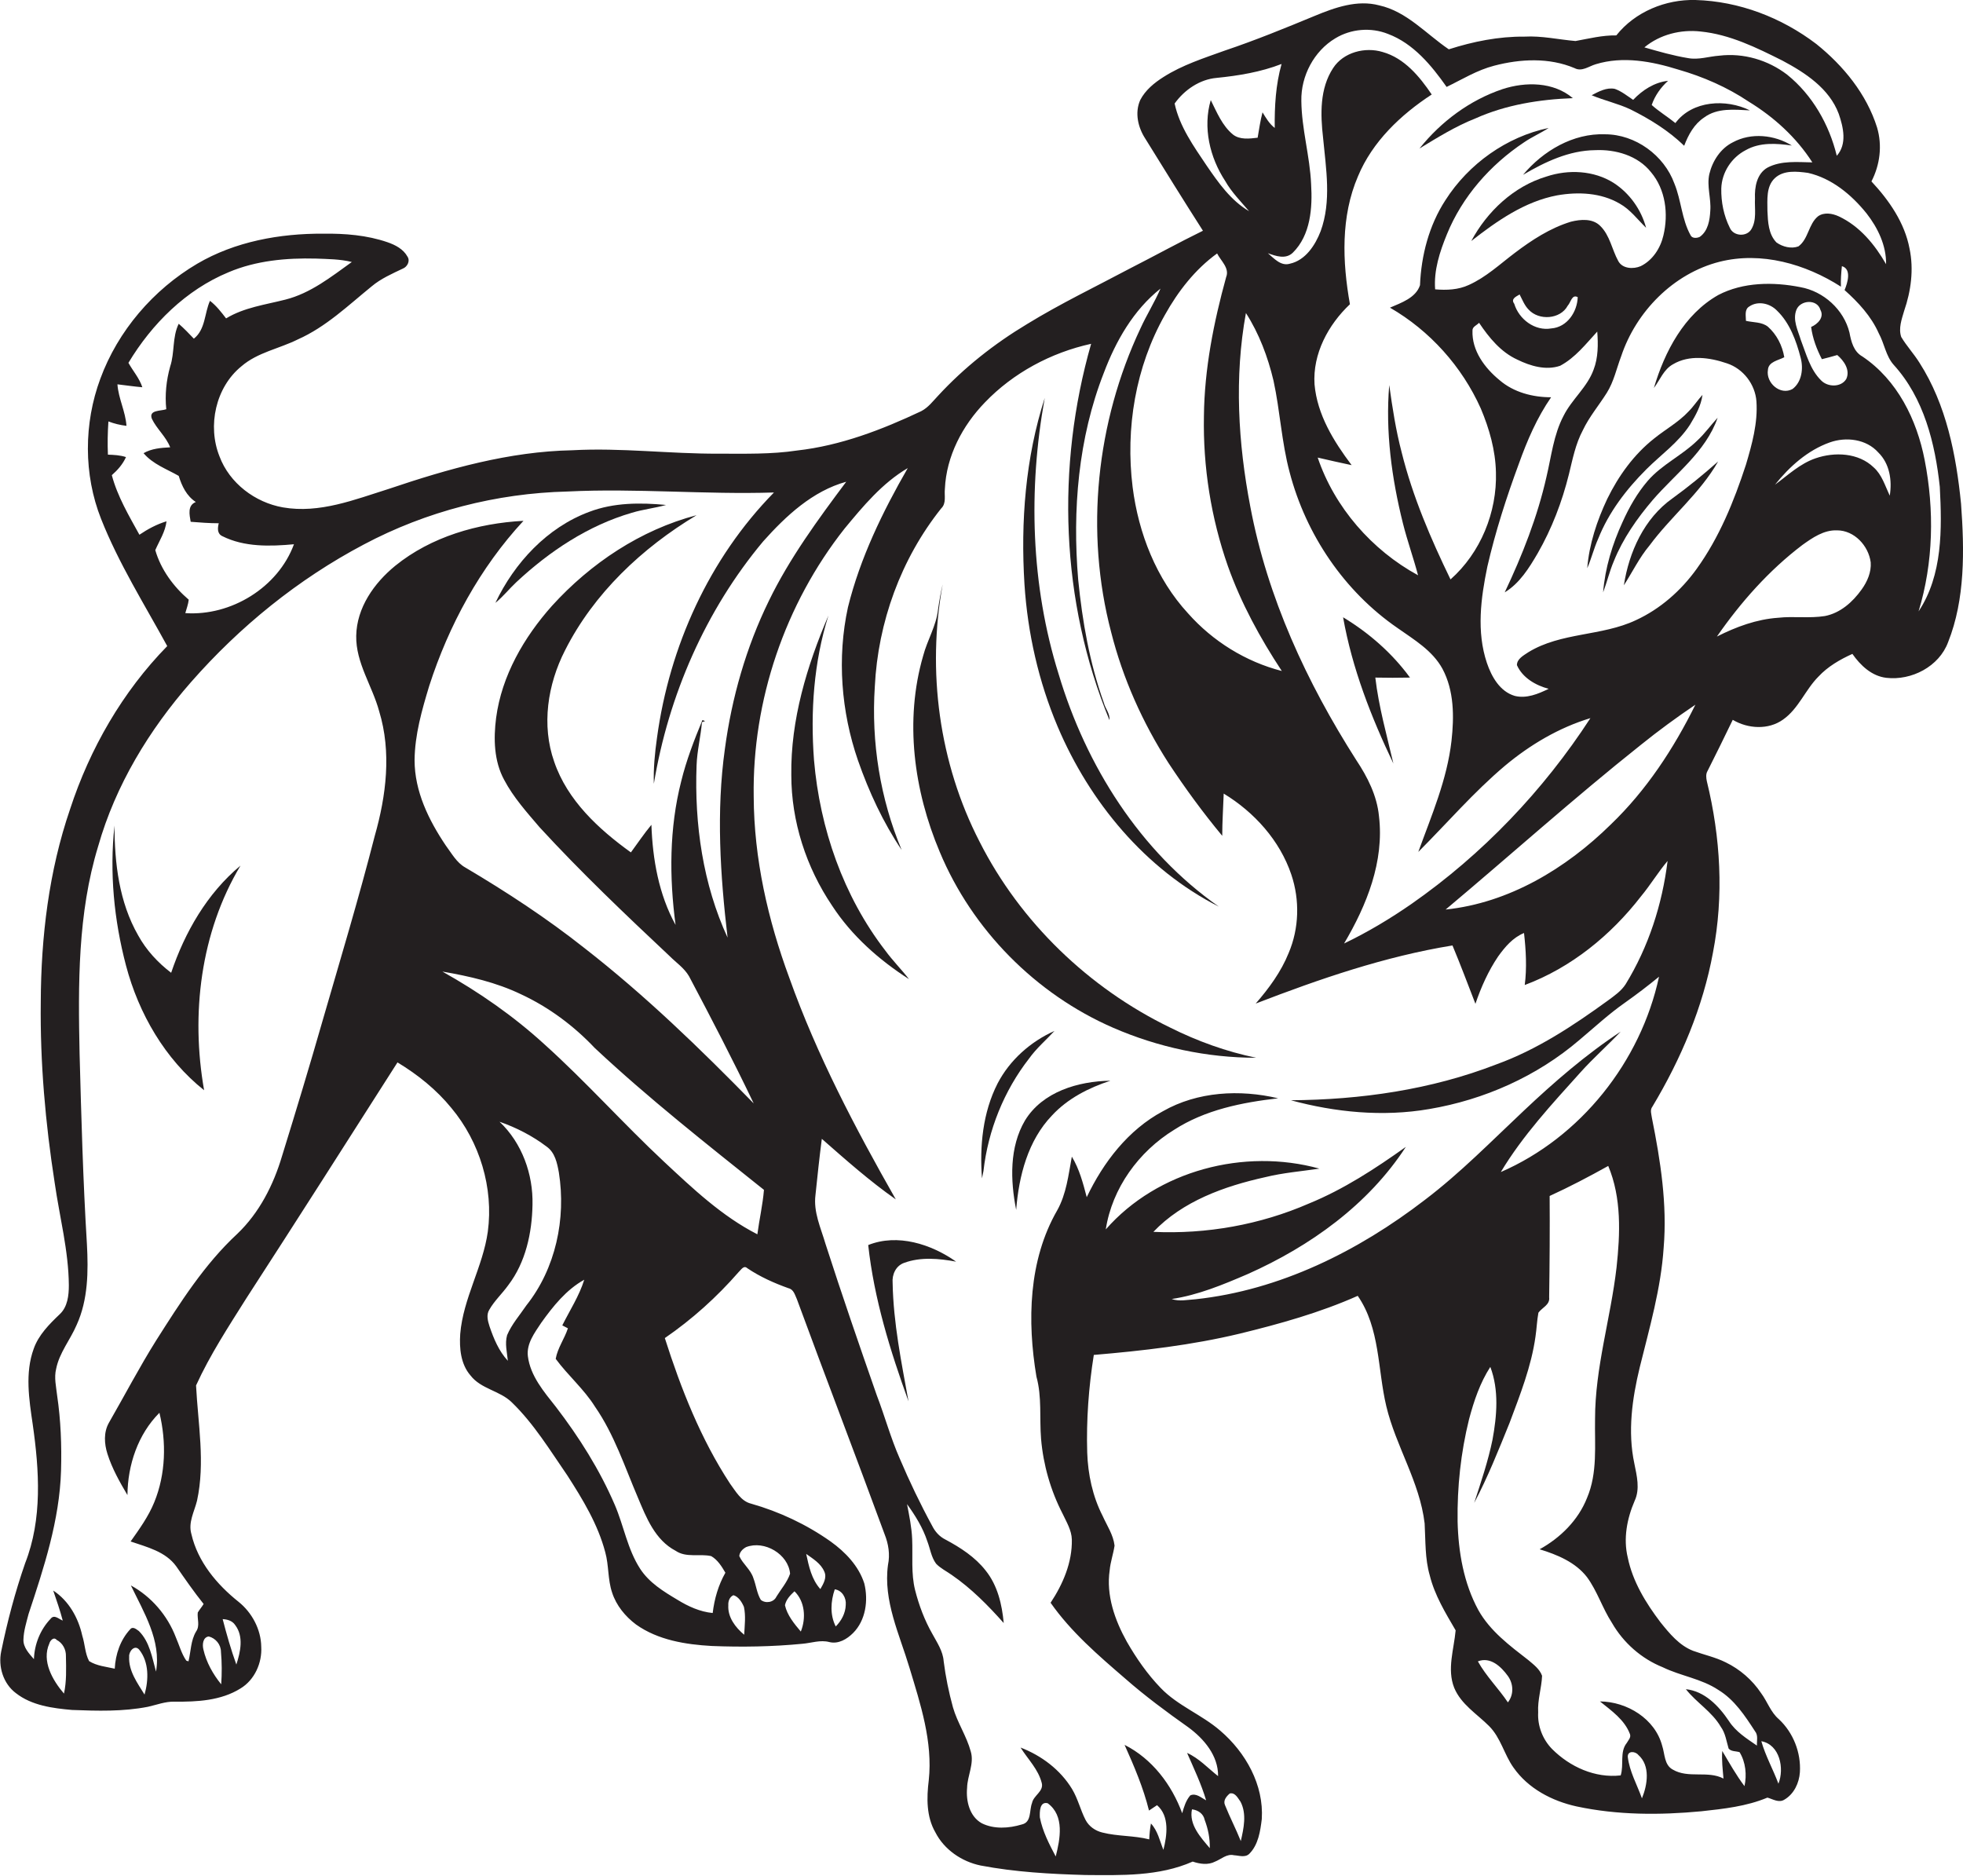<?xml version="1.0" encoding="utf-8"?>
<!-- Generator: Adobe Illustrator 19.2.0, SVG Export Plug-In . SVG Version: 6.00 Build 0)  -->
<svg version="1.1" id="Layer_1" xmlns="http://www.w3.org/2000/svg" xmlns:xlink="http://www.w3.org/1999/xlink" x="0px" y="0px"
	 viewBox="0 0 804 768.3" enable-background="new 0 0 804 768.3" xml:space="preserve">
<g>
	<path fill="#231F20" d="M803.2,206.3c-2-20-6-40.5-17-57.7c-2.3-3.7-5.3-6.9-7.5-10.6c-1.2-3.5,0.2-7.3,1.2-10.7
		c2.8-8.1,4-17,2.2-25.5c-2-10.6-8.4-19.8-15.6-27.5c3.5-6.8,4.5-14.7,2.3-22.1C764.5,38.5,755,26.9,743.9,18
		C729.7,7.2,712.3,0.5,694.4,0c-12.2-0.3-24.7,4.8-32.4,14.5c-5.7-0.1-11.2,1.3-16.7,2.3c-7-0.6-13.9-2.2-20.9-1.8
		c-10.6-0.1-21,2-31,5.2c-9.3-6.3-17.2-15.5-28.5-18c-9-2.4-18.2,0.9-26.4,4.3c-12.1,5-24.3,10-36.8,14.2
		c-8.6,3.1-17.4,5.9-25.1,10.8c-3.8,2.4-7.5,5.4-9.6,9.5c-2.3,5.2-0.9,11.2,2.1,15.8c7.8,12.6,15.6,25.2,23.6,37.7
		c-10,4.9-19.8,10.3-29.8,15.4c-14.1,7.5-28.5,14.4-42.2,22.8c-13.5,8.1-25.9,17.9-36.5,29.4c-2.1,2.2-4,4.8-6.9,6.3
		c-16.1,7.6-33,14.1-50.8,16.1c-10.6,1.6-21.4,1.3-32.1,1.3c-20,0.1-40-2.5-60-1.4c-25.8,0.5-50.8,7.6-75.1,15.8
		c-14,4.4-28.4,10.2-43.4,7.6c-11.4-2-21.9-9.9-26-20.9c-5-12.5-1.6-28.3,9-36.9c6.6-5.7,15.5-7.2,23.1-11
		c11.5-5.1,20.6-13.9,30.2-21.7c3.8-3.2,8.4-5.2,12.8-7.3c1.8-0.7,3.1-3.1,1.9-4.9c-1.7-3.1-5-4.8-8.2-5.9
		c-8.4-2.9-17.4-3.6-26.3-3.5c-17.8-0.1-36.1,3.2-51.6,12.3c-18,10.6-32.5,27.5-39.7,47.1c-6.8,18.3-6.9,39.2,0.3,57.4
		c7.2,18.2,17.7,34.9,27.1,52.1c-18.3,18.7-31.7,42-39.8,66.8c-8.7,25.4-11.9,52.3-12,79c-0.3,24.8,1.9,49.6,5.7,74
		c2,14,5.7,27.8,5.8,42c0,4.1-0.5,8.8-3.7,11.8c-4.3,4.1-8.7,8.5-10.7,14.2c-3.6,9.9-1.9,20.7-0.4,30.9c2.7,18.9,4,38.8-3.1,56.9
		c-4.1,11.8-7.3,23.9-9.8,36.1c-1.3,6.2,0.8,13.2,6,17.1c6.5,5.1,15.1,6.2,23,6.9c10.4,0.4,20.9,0.7,31.1-1.3
		c3.6-0.8,7.1-2.2,10.9-2.1c9.2,0.1,19-0.4,27-5.4c5.8-3.5,8.9-10.5,8.5-17.1c-0.1-7.1-3.8-14-9.3-18.4
		c-8.9-7.1-16.7-16.4-19.3-27.7c-1.4-4.8,1.2-9.2,2.3-13.7c3.4-15.6,0.4-31.5-0.4-47.2c5.7-12.5,13.3-24.1,20.6-35.7
		c20.8-32.1,41.3-64.3,61.9-96.6c8.3,5,16,11.2,22.1,18.7c11.6,13.9,17.3,32.7,14.9,50.6c-2,14.4-10.1,27.3-11.3,41.9
		c-0.4,5.9,0.2,12.4,4.2,17c4.3,5.6,12,6.2,16.9,11c9.1,8.8,15.7,19.7,22.8,30c6.3,9.8,12.5,20,15.5,31.4c1.5,5.4,1,11.2,2.8,16.5
		c1.7,5.3,5.4,9.8,9.8,13.1c9,6.4,20.3,8.2,31,8.8c12.4,0.5,24.8,0.3,37.1-0.9c3.7-0.3,7.4-1.7,11.1-0.7c3.7,0.9,7.2-1.2,9.7-3.7
		c5.2-5.2,6.3-13.4,4.6-20.3c-2.3-7.2-7.8-12.9-13.8-17.2c-9.9-7-21-12.2-32.6-15.5c-4.1-1-6.3-5.1-8.6-8.2
		c-12-18.3-20.1-38.9-26.7-59.6c11.2-7.7,21.3-16.8,30.2-27c1-0.9,2.1-3,3.6-1.6c5.2,3.5,11,6.1,16.9,8.2c2.1,0.5,2.6,2.8,3.4,4.5
		c11.8,32.1,24.1,64.1,35.9,96.2c1.6,4,2.3,8.3,1.4,12.6c-2,14.7,4.7,28.4,8.8,42.1c4.5,14.9,9.6,30.3,7.9,46.1
		c-0.9,7.2-1,14.9,2.7,21.3c3.6,7.1,10.8,12,18.5,13.6c14.2,2.7,28.6,3.5,43,3.9c14.7,0.1,30.1,0.6,43.9-5.5c3,1,6.3,1.5,9.2,0
		c2.5-1,4.8-3.3,7.7-2.6c2,0.1,4.6,1.1,6.3-0.6c3.7-3.7,4.5-9.3,5.1-14.2c0.9-14-6.6-27.3-17-36.2c-7.6-6.6-17.4-10.2-24.4-17.5
		c-5.5-5.7-10-12.2-13.9-19c-4.9-8.8-8.5-19-7-29.2c0.3-3.4,1.5-6.7,2-10.1c-0.5-4.4-3.1-8.2-4.9-12.2c-4.1-8-6-17-6.3-25.9
		c-0.4-13.4,0.6-26.8,2.7-40c20.1-1.7,40.1-4,59.7-8.7c16.4-4,32.9-8.6,48.4-15.5c9.2,13.3,8.1,30.1,11.7,45.2
		c3.9,16.4,13.7,31,15.7,48c0.4,7.1,0.1,14.4,2.1,21.3c2,8.1,6.4,15.3,10.6,22.5c-0.7,7.8-3.6,15.9-0.6,23.5
		c2.8,6.8,9.3,10.7,14.3,15.7c4.8,4.8,6.2,11.7,10,17c6,8.6,15.8,13.7,25.8,15.9c16.8,3.6,34.1,3.6,51.1,2c9.2-1,18.5-2,27.1-5.6
		c2.2,0.6,4.7,2.3,7,0.8c3.9-2.3,6-6.8,6.3-11.2c0.5-8-2.7-16.2-8.6-21.7c-3.4-2.9-4.7-7.2-7.3-10.7c-3.6-5.4-8.7-9.8-14.5-12.6
		c-4.2-2.1-8.9-3.1-13.3-4.7c-5.7-2.2-9.7-7.1-13.4-11.7c-6-7.9-11.4-16.7-13.4-26.5c-1.9-7.8-0.3-16,2.8-23.2
		c2.3-4.9,0.9-10.3-0.1-15.3c-2.8-13.1-0.9-26.6,2.2-39.4c4-16.2,8.7-32.3,9.8-49c1.5-17.8-1.3-35.7-4.8-53.1
		c-0.2-1.6-0.9-3.3,0.2-4.7c11.7-19.5,20.7-40.7,24.8-63.1c4.5-23.2,3.1-47.2-2.5-70.1c-0.3-1.4-0.5-3,0.3-4.3
		c3.5-6.9,6.9-13.9,10.3-20.9c6.2,3.7,14.6,4.2,20.6-0.1c6.4-4.5,9.1-12.2,14.5-17.6c3.8-4.1,8.8-7,13.9-9.3
		c3.3,4.7,7.9,9.1,13.9,9.8c10.3,1.2,21.6-4.6,25.3-14.6C804.9,245.4,804.6,225.4,803.2,206.3z M341.9,650.9c3,0.4,4.8,3.5,4.5,6.4
		c-0.1,3.4-1.8,6.5-4.1,8.8C339.9,661.4,340.2,655.9,341.9,650.9z M503.7,734.5c2.2-0.5,3.3,1.9,4.4,3.4c2.6,5,1.3,10.9,0.1,16.1
		c-2-5-4.5-9.8-6.5-14.8C500.9,737.3,502.4,735.6,503.7,734.5z M728.4,730.5c-2.2-5.9-5.3-11.4-7-17.4
		C729,714.5,730.9,724.3,728.4,730.5z M764.5,87.4c4.6,5.9,8.1,13.1,8,20.8c-4.6-8-10.8-15.6-19.4-19.6c-2.6-1.2-6-1.8-8.5,0
		c-3.9,3.2-3.9,9.3-8,12.3c-2.9,1.1-6.5,0.2-9-1.6c-3.3-3.4-3.5-8.4-3.7-12.9c0-4.6-0.6-10.1,3.1-13.5c3.6-3.3,9-2.7,13.5-2.1
		C750.2,73,758.3,79.7,764.5,87.4z M696.5,12.9c12,1.2,22.9,6.6,33.5,11.9c9.4,5,19.2,11.4,23.1,21.8c1.9,5.5,3.5,12.4-0.8,17.2
		c-3.1-12.8-10-24.9-20.3-33.2c-7.8-6-17.9-9-27.8-7.8c-4.3,0.3-8.5,1.8-12.8,1c-6.1-1-12-2.7-17.9-4.4
		C679.9,14.1,688.4,12,696.5,12.9z M529.5,103.5c7.3-7.2,8.1-18.4,7.5-28.1c-0.5-11.5-3.9-22.6-4-34.1c-0.2-10.2,5.2-20.4,13.9-25.6
		c6.4-3.9,14.6-4.6,21.6-1.8c10.4,3.9,17.8,12.9,24,21.7c6.4-3.1,12.5-6.9,19.5-8.7c10.7-2.8,22.5-3.4,32.9,1c3,1.6,5.9-0.8,8.7-1.6
		c11.1-3.4,22.9-1.2,33.8,2.2c10.1,2.9,20,7.2,28.8,13.1c10.3,6.3,19.5,14.6,26.1,24.9c-6.1-0.1-12.7-0.8-18.3,2.1
		c-4.5,2.5-5.4,8.1-5.2,12.7c-0.2,4.2,0.8,8.8-1.5,12.6c-1.9,3.2-7.3,2.9-8.8-0.6c-2.5-5-3.6-10.6-3.5-16.1
		c0.2-6.6,4.2-12.7,10-15.7c5.8-3.3,12.6-2.8,18.9-1.9c-7.1-4.4-16.7-5.4-24.2-1.3c-5,2.5-8.3,7.6-9.6,13c-1.1,5,0.8,10,0.4,15
		c-0.2,3.8-0.9,8.3-4.3,10.7c-1.2,0.6-3.2,0.7-3.8-0.7c-3.6-6.5-3.8-14.3-6.6-21.1C681.6,63.6,669.8,55,657.4,55
		c-13.1-0.5-25.4,6.8-33.6,16.6c9-5.3,18.9-10,29.5-10.1c8.4-0.4,17.5,2.2,22.9,9c6,7.1,7.2,17.1,5.1,25.9
		c-1.2,5.2-4.4,10.2-9.3,12.6c-3,1.3-7.5,1.1-9.2-2.1c-2.6-4.7-3.4-10.5-7.4-14.4c-3.1-3.1-8-2.7-12-1.7c-8.5,2.6-16,7.5-23,12.8
		c-6.1,4.6-11.7,9.9-18.8,13.1c-4.3,2-9.1,2.2-13.8,1.8c-0.6-7.8,1.9-15.4,4.8-22.5c6.3-15.5,17.8-28.5,31.6-37.7
		c3.2-2.2,6.9-3.8,10.1-5.9C617.1,56,601.5,67.1,592,82c-6.7,10.3-9.9,22.6-10.4,34.8c-1.7,5.2-7.7,7.2-12.3,9.2
		c16.3,9.4,29.5,24.1,37.2,41.3c3.5,8.3,6,17.1,6.2,26.1c0.5,16.4-6.3,33-18.6,43.9c-8.1-16.7-15.5-33.9-20-52
		c-2.4-9.1-3.8-18.3-5.1-27.6c-1.6,19,1,38.2,5.6,56.6c1.8,7.2,4.3,14.1,6.2,21.3c-18.9-10.3-34.2-27.8-41.1-48.2
		c4.6,1.1,9.3,2.1,13.9,3.1c-7.3-9.7-14.1-20.6-15.2-33.1c-0.8-12.5,5.6-24.4,14.5-32.8c-3.1-17.4-3.8-35.9,3.3-52.4
		c5.9-14.2,17.5-25.2,30.2-33.5c-5-7.4-11.2-14.9-20.1-17.4c-7.2-2.2-16.1,0.1-20.3,6.6c-5.5,8.4-5.2,18.9-4.1,28.5
		c1.2,12.7,3.5,26-1,38.3c-2.2,5.7-6.2,11.9-12.6,13.3c-3.7,1.1-6.5-2.2-9-4.3C522.6,104.9,526.6,106.3,529.5,103.5z M646.2,121.7
		c-0.2,6-4.3,12.3-10.8,12.8c-6.8,1.2-13.3-3.8-15.2-10.1c-1.5-2,0.7-2.9,2.2-3.8c1.1,2.1,2,4.5,3.7,6.2c4.2,4.6,13,4,16-1.6
		C643.4,123.8,643.8,120.4,646.2,121.7z M564.8,334.3c-0.8-8.4-4.7-16.1-9.3-23c-20.3-31.8-36.4-66.6-43.4-103.8
		c-5-26-6.6-53.1-1.8-79.3c5.4,8.4,9,18,11.3,27.7c2.7,12.4,3.3,25.2,6.6,37.5c6.7,25.6,22.4,48.8,44.2,63.8
		c6.8,4.8,14.3,9.2,18.4,16.7c4.8,9,4.8,19.6,3.7,29.5c-1.8,15.9-8.2,30.6-13.6,45.5c11.8-11.8,22.7-24.5,35.5-35.3
		c10.3-8.6,22.1-15.6,35-19.5c-19.3,29.7-44.2,55.8-73.3,76.1c-8.8,6.1-18,11.6-27.6,16.2C559.8,370.7,567,352.8,564.8,334.3z
		 M481.1,42.4c4-5.6,10.3-9.9,17.2-10.5c9-0.9,18.1-2.4,26.6-5.7c-2.4,8.5-2.9,17.4-2.8,26.2c-2.2-1.7-3.6-4.1-5-6.4
		c-0.9,3.4-1.4,6.9-2,10.4c-3.4,0.4-7.3,0.9-10.1-1.3c-4.4-3.6-6.6-9.1-9.1-14.1c-3.3,11.2-0.4,23.5,5.9,33.1
		c2.6,4.6,6.4,8.4,9.8,12.4c-7.5-4.4-12.6-11.7-17.4-18.7C488.9,59.9,483.1,51.8,481.1,42.4z M498.5,103.8c1.5,3,5.2,6,3.7,9.7
		c-5.1,18.5-8.9,37.6-9.1,56.9c-0.4,20.8,2.9,41.7,9.8,61.4c5.4,15.2,13.2,29.5,22.1,43c-14.8-3.8-28.3-12.2-38.4-23.6
		c-13-14.1-20.3-32.8-22.7-51.7c-3-24.1,1.2-49.3,13.2-70.5C482.5,119.3,489.5,110.3,498.5,103.8z M63.6,225.3
		c1.7-3.9,4.1-7.5,4.6-11.8c-4,1.2-7.7,3.2-11.1,5.5c-4.3-7.8-9-15.7-11.3-24.4c2.4-2.1,4.5-4.5,5.8-7.4c-2.4-0.8-4.9-0.9-7.4-1
		c-0.2-4.5-0.1-9.1,0.2-13.6c2.4,0.9,4.8,1.5,7.4,1.8c-0.4-5.9-3.3-11.2-3.7-17c3.4,0.4,6.8,0.9,10.2,1.2c-1.2-3.7-3.8-6.6-5.7-10
		c9.6-16,23.6-29.9,41-37.1c11.3-4.8,23.7-5.9,35.8-5.6c4.9,0.2,9.9,0.2,14.7,1.4c-8.5,6.1-16.9,12.8-27.2,15.4
		c-8.2,2.1-16.9,3.2-24.3,7.7c-2-2.6-4-5.2-6.6-7.2c-2.3,5.1-1.8,11.7-6.6,15.5c-2-2.1-4-4.2-6.2-6.1c-2.7,5.5-1.6,11.8-3.5,17.5
		c-1.6,5.7-2.2,11.6-1.6,17.5c-2.2,0.8-7.3,0.2-5.9,3.9c2,4.2,5.8,7.3,7.5,11.7c-3.8,0.2-7.6,0.5-10.9,2.4c3.8,4.5,9.5,6.5,14.4,9.3
		c1.3,4.2,3.2,8.2,7,10.7c-3.5,1.4-2.6,5.2-2.1,8.1c3.8,0.3,7.7,0.6,11.5,0.6c-0.5,2-0.7,4.3,1.5,5.3c9,4.5,19.5,4.2,29.3,3.3
		c-6.5,17.7-25.8,29.5-44.5,28.2c0.5-1.8,1.2-3.6,1.4-5.5C71.1,240.3,65.9,233.3,63.6,225.3z M26.2,693.6c-4.7-5.5-9.2-13.3-6-20.5
		c0.3-1.2,1.8-2.9,3-1.5c2.5,1.3,3.9,4,3.8,6.7C27.1,683.4,27.3,688.6,26.2,693.6z M59.2,694c-2.9-4.7-6.6-9.7-6.3-15.5
		c-0.2-2.1,2.2-5.1,4.1-2.9C61.1,680.7,60.9,688,59.2,694z M96.3,665.5c3.6,4.7,2.2,11,0.5,16.2c-2.2-6.1-4-12.4-5.6-18.6
		C93,663.2,95.1,663.7,96.3,665.5z M85.5,670.2c2.8,0.7,5,3.3,5,6.3c0.4,4.4,0.4,8.9,0.1,13.3c-3.4-4.2-6.1-9-7.3-14.3
		C82.8,673.5,83.1,670.5,85.5,670.2z M169.8,311.3c0.1-10.4,3-20.5,6-30.4c8-24.8,20.8-48.4,38.6-67.6c-18.7,1-37.8,6.5-52.5,18.4
		c-8.7,7.1-15.8,17.2-16,28.7c-0.2,11.1,6.6,20.5,9.4,30.9c5.1,16.7,2.9,34.5-1.8,51c-6.5,25.4-14.1,50.6-21.4,75.8
		c-5.3,18.5-10.9,37-16.6,55.4c-3.5,11.8-9.3,23.2-18.3,31.8c-13.5,12.5-23.4,28.2-33.2,43.6c-6.9,11-12.9,22.5-19.4,33.8
		c-2.2,3.9-1.9,8.6-0.6,12.7c1.9,6,5,11.5,8.2,16.9c0.1-12.3,4.3-24.9,13.1-33.7c2.9,12,2.6,25.1-2.1,36.6c-2.4,5.9-6.1,11-9.7,16.1
		c6.7,2.3,14.3,4.1,18.7,10.2c3.6,5.2,7.2,10.4,11.2,15.4c-0.7,1.2-1.7,2.3-2.4,3.5c-0.3,2.6,1,5.4-0.7,7.8
		c-2.2,3.7-2.1,8.1-3.1,12.2l-0.9-0.3c-2-2.9-2.9-6.4-4.3-9.6c-3.4-8.9-10-16.6-18.4-21.2c5.3,11,12.5,22.6,10.3,35.3
		c-1.6-5.8-2.6-12.2-7-16.6c-1-0.7-2.5-2.1-3.6-0.7c-4,4.3-6,10.2-6.3,16.1c-3.5-0.8-7.3-1.1-10.5-3.1c-1.7-3.2-1.7-7-2.8-10.4
		c-1.6-7.3-5.5-14.3-11.9-18.5c1.4,4.1,2.8,8.1,3.9,12.3c-1.6-0.6-3.5-2.7-5-0.7c-4.2,4.4-6.6,10.4-6.8,16.5c-2-2.3-4.4-4.8-4.3-8
		c0.1-3.6,1.2-7,2.1-10.5c6.3-19,12.7-38.4,13.3-58.7c0.3-10.3-0.1-20.7-1.6-30.8c-0.4-3.6-1.3-7.3-0.4-10.9
		c1.3-6.6,5.8-11.9,8.4-18c4.7-10.3,4.8-22,4.2-33.1c-1.6-26-2.3-52-3-77.9c-0.6-28.5-0.8-57.5,7.6-85c7.1-25,20.9-47.7,38-67.2
		c20-22.8,43.9-42.2,70.8-56.4c25.6-13.6,54.4-21,83.4-21.7c28.2-1.4,56.4,1.3,84.6,0.4c-26.5,27-42.8,63-47.9,100.4
		c-0.9,6.3-1.5,12.6-1.3,18.9c6-36.2,21.2-71.1,44.8-99.3c9.3-10.4,20.2-20.6,34-24.4c-11.6,15.5-23.2,31.3-31.7,48.8
		c-9.3,19-15.2,39.7-18,60.6c-3.6,25.7-1.9,51.7,1.1,77.3c-10.1-21.9-13.6-46.4-12.7-70.5c0.2-6,1.7-11.8,2.2-17.7l1.3-0.5
		c-0.3-0.1-0.8-0.3-1.1-0.4c-3.4,8.2-6.6,16.5-8.7,25.1c-4.9,19.2-4.9,39.3-2.3,58.8c-6.9-12.5-9.4-26.9-9.9-41
		c-3,3.6-5.6,7.5-8.4,11.3c-13.2-9.5-26-21.3-31.4-37.1c-5.3-15-2.7-31.7,4.4-45.6c11.8-23.4,31.6-42,53.9-55.4
		c-22.9,6-43.4,19.7-59.2,37.1c-11.5,12.9-20.6,28.6-22.9,45.9c-1.1,8.5-0.9,17.7,3.3,25.4c3.8,7.2,9.3,13.3,14.5,19.4
		c16.9,18.4,35.1,35.7,53.3,52.8c2.7,2.7,5.9,4.8,7.9,8.2c9.1,17.2,18.1,34.5,26.5,52.1c-21.9-22.4-44.5-44.3-69.3-63.6
		c-15.4-12.2-31.9-23-48.8-33c-3.6-2-5.6-5.8-8-9C175.6,335.9,169.8,324.1,169.8,311.3z M207.7,546.8c-1,3.5,0,7.1,0.3,10.5
		c-3.7-4-5.8-9.1-7.5-14.1c-0.7-2.2-1.4-4.7-0.1-6.8c2.1-3.7,5.3-6.6,7.8-10.1c7.1-9.3,9.7-21.4,9.9-32.9c0.3-12.5-4.3-25.3-13.5-34
		c6.9,2.4,13.5,5.8,19.3,10.2c3.4,2.4,4.3,6.7,5,10.6c3,18.9-1.3,39.3-13.3,54.4C212.9,538.6,209.6,542.3,207.7,546.8z M337.6,643.6
		c1.2,2.5-0.4,5.1-1.6,7.2c-3.6-4-4.7-9.3-5.8-14.4C333,638.4,336.2,640.3,337.6,643.6z M325.4,651.7c4.3,4.2,4.8,11,2.6,16.5
		c-2.7-3.2-5.6-6.7-6.5-10.8C322,655,323.7,653.3,325.4,651.7z M305.6,633.6c7.5-2.9,17.3,2.9,18,10.9c-1.2,3.5-3.7,6.3-5.6,9.4
		c-1.1,2.4-4.5,2.9-6.4,1.3c-1.6-2.7-1.9-5.9-3-8.8c-1.1-3.6-4.3-5.8-5.8-9.1C302.9,635.7,304.1,634.4,305.6,633.6z M300.4,653.3
		c2.1,0.6,3.5,2.9,4.3,4.8c0.8,3.7,0.3,7.6,0.1,11.4c-3.6-3-6.8-7.2-6.5-12.1C298.2,655.8,298.8,654,300.4,653.3z M276.7,635.1
		c4.4,3,9.8,1.1,14.6,2.2c2.6,1.5,4.3,4.2,5.8,6.8c-2.9,5.1-4.5,10.7-5.2,16.5c-5.2-0.5-10-2.7-14.4-5.4c-5.7-3.4-11.6-7-15.3-12.7
		c-5.2-8-6.7-17.6-10.4-26.2c-6.2-14.4-14.6-27.7-24.1-40.1c-4.9-6.2-10.5-12.7-11.5-20.8c-0.6-5.2,2.8-9.6,5.5-13.7
		c4.8-6.7,10.2-13.5,17.6-17.6c-2.1,6.7-5.9,12.5-9,18.7c0.6,0.3,1.7,0.9,2.3,1.2c-1.4,4.3-4.2,8-5,12.5c5,6.8,11.6,12.4,16.1,19.6
		c7.9,11.4,12.2,24.7,17.6,37.3C264.7,621.5,268.3,630.7,276.7,635.1z M310.2,505.5c-14.5-7.4-26.4-18.7-38.2-29.7
		c-16.7-15.6-32-32.8-49-48.1c-12.7-11.6-26.8-21.4-41.8-29.8c11,1.9,22,4.4,32.2,9.3c11.4,5.3,21.6,12.9,30.2,22
		c22,20.6,45.8,39.3,69.3,58.1C312.4,493.4,311,499.4,310.2,505.5z M432.4,760.3c-2.7-5.1-5.4-10.3-6.5-16c-0.1-2.3-0.1-6.6,3.2-5.8
		C436.1,743.6,434.2,753.2,432.4,760.3z M488.2,741c2.5,0.3,4.7,1.8,5.2,4.3c1.4,3.7,2.2,7.6,2.1,11.6
		C491.8,752.5,486.9,747.3,488.2,741z M617.6,697.2c-3.9-5.8-8.9-10.7-12.3-16.8c5.1-2,9.5,2.1,12.3,6
		C619.9,689.6,620.1,694,617.6,697.2z M672.5,736.5c-2-5.6-5.1-11-5.8-17c-0.1-2.6,3.1-2.3,4.3-0.8
		C676,723.1,674.8,730.9,672.5,736.5z M681,682.8c7.4,3.6,15.9,4.7,22.8,9.3c6.6,4,10.9,10.6,15,16.9c1.4,1.7,0.7,3.9,0.8,5.9
		c-4.2-2.9-8.7-5.7-11.5-10.1c-4.1-6.1-9.9-12.2-17.6-13c4.3,5.5,10.7,9.2,14.3,15.4c1.9,2.6,2.3,5.9,3.2,8.9c1.1,1.3,3,1,4.5,1.5
		c2.5,4.1,3,9.3,2,13.9c-3.4-4.5-6.2-9.5-9.1-14.4c-0.3,3.8,0.2,7.6,0.5,11.3c-6.4-3.4-14.4,0.1-20.8-3.7c-3.5-1.9-3.2-6.4-4.3-9.7
		c-2.9-11.1-14.4-18.1-25.5-18.2c4.7,3.8,10.1,7.5,12.3,13.4c0.5,1.4-0.7,2.5-1.3,3.6c-3,3.7-1.1,8.9-2.5,13.3
		c-10.5,1.2-20.8-3.5-28.1-10.8c-3.9-4-6-9.5-5.7-15c-0.3-5.1,1.4-10,1.6-15c-1-2.8-3.5-4.6-5.6-6.4c-7.6-5.9-15.7-11.9-20.5-20.5
		c-6-11-8.2-23.8-8.5-36.3c-0.2-14.1,1.3-28.2,4.7-41.9c2-7.5,4.5-14.9,8.7-21.4c3.6,9.5,2.7,20,0.9,29.8
		c-1.8,8.8-4.7,17.3-7.5,25.9c5.6-10.6,10-21.7,14.5-32.8c4.3-11.5,8.9-23.1,10.6-35.3c0.5-3.3,0.6-6.6,1.2-9.8
		c1.5-2.1,4.8-3.2,4.4-6.3c0.2-13.8,0.3-27.7,0.2-41.5c8.1-3.7,16.1-7.9,24-12.3c5.5,13.1,4.9,27.8,3.4,41.6
		c-2.4,20.8-8.8,41-8.8,62c-0.2,10.8,1.1,22.1-3.3,32.4c-3.6,9.1-10.9,16.3-19.4,21c7.2,2.2,14.7,5.3,19.4,11.4
		c4.2,5.7,6.3,12.7,10.2,18.7C664.9,672.8,672.3,679.3,681,682.8z M585.4,454.2c22.5-3.8,44.1-13.4,61.5-28.3
		c6.2-5.2,12.1-10.7,18.7-15.3c4.8-3.4,9.4-6.9,13.9-10.6c-7.5,34.8-32.1,65.8-64.8,80c9-15,21-27.9,32.6-40.8
		c5.2-5.8,11.1-11,16.5-16.7c-14.3,9.4-27.3,20.7-39.7,32.4c-13.2,12.4-26,25.5-40.5,36.5c-27.3,21-59.4,37-93.9,40.7
		c-3.3,0.2-6.7,1-9.8-0.1c10.8-1.6,21.1-5.9,31.1-10.2c25.6-11.4,49.4-28.4,64.8-52.1c-12.5,8.9-25.5,17.4-39.7,23.2
		c-20,8.7-41.9,12.6-63.7,11.6c12-12.6,29.1-18.7,45.8-22.4c7.3-1.8,14.8-2.4,22.2-3.5c-30.7-8.5-66.3,0.7-87.5,24.9
		c2.6-16.9,13.5-31.9,28-40.8c12.7-8.2,27.8-11.2,42.6-12.9c-15.7-3.7-33-2.8-47.2,5.3c-14.2,7.6-24.4,20.9-31.2,35.2
		c-1.5-5.7-3-11.5-6.1-16.6c-1.4,7.5-2.2,15.2-6,22c-11.8,20.5-12.3,45.4-8.5,68.1c2.3,8.3,1.2,17,1.9,25.5
		c0.9,10.6,3.9,21.1,8.8,30.6c1.6,3.4,3.7,6.8,3.8,10.6c0.2,9.3-3.6,18.2-8.7,25.9c8.4,12,19.6,21.6,30.5,31
		c8.2,7.2,17,13.7,25.9,20c6.4,4.7,12.3,11.6,12.2,20c-4.2-3.3-7.8-7.3-12.7-9.5c2.8,6.4,5.8,12.7,7.8,19.4c-2-1-4.1-3.1-6.5-2
		c-1.8,2.1-2.6,4.8-3.3,7.3c-4.3-11.7-12.3-22.3-23.6-28c3.9,8.7,7.7,17.6,10,26.9c1.1-0.7,2.2-1.5,3.3-2.2
		c5.2,4.5,4.1,12.4,2.6,18.3c-1.5-3.7-2.3-7.8-5.1-10.8c-0.4,2.1-0.6,4.3-0.7,6.5c-6.3-1.6-12.9-1.2-19.2-2.8
		c-2.9-0.7-5.5-2.5-6.9-5.2c-2.1-4.1-3.1-8.6-5.5-12.6c-4.8-7.9-12.5-13.7-21.1-17c3,4.8,7.3,8.9,8.7,14.6c0.8,3.4-3.4,5-4,8.1
		c-1.2,3-0.1,7.9-4.2,8.8c-5.3,1.6-11.4,2-16.4-0.5c-5-2.8-6.5-9.1-6-14.5c0.1-5,3-9.9,1.5-14.9c-1.7-6.3-5.5-11.8-7.3-18.1
		c-1.7-6.2-3-12.5-3.8-18.9c-0.3-4.1-2.7-7.6-4.6-11.1c-3.2-5.6-5.5-11.7-7.1-18c-1.7-6.8-0.9-13.9-1.2-20.9
		c-0.2-4.8-1.2-9.6-2.1-14.3c3.4,4.7,6.5,9.7,8.3,15.2c1.2,3.1,1.6,6.5,3.6,9.2c1.8,1.9,4.3,3.1,6.4,4.6c8,5.5,14.9,12.5,21.3,19.7
		c-0.7-7.6-2.5-15.4-7.4-21.5c-4.3-5.5-10.3-9.4-16.5-12.7c-2.4-1.2-4.2-3.2-5.4-5.6c-4.9-9-9.3-18.2-13.3-27.6
		c-3.7-8.4-6.1-17.3-9.4-25.9c-7.2-20.6-14.3-41.2-21-62c-1.9-6.5-5-13-4.1-20c0.8-7.7,1.6-15.3,2.6-23c9.8,8.6,19.6,17.3,30.3,24.8
		c-16.6-29.2-32.3-59-43.6-90.7c-8.8-23.8-14.5-48.9-14.6-74.3c-0.6-39.3,12.8-78.8,37.2-109.7c7.6-9.2,15.5-18.7,25.9-24.8
		c-10.3,17.9-19.5,36.8-24.5,57c-4.5,20.7-2.8,42.7,4.1,62.7c4.5,12.9,10.3,25.4,17.9,36.7c-8.8-21-12.5-44.1-11-66.9
		c1.3-26.4,10.7-52.3,27.2-73c2.2-2.1,1.2-5.3,1.5-8c0.6-13.4,7.2-25.9,16.4-35.4c11.6-12.1,27.1-20.4,43.5-24
		c-14.4,50.3-12.5,105.6,7.5,154.1c0.3-2.6-1.7-4.7-2.3-7.1c-5.8-16.2-8.8-33.3-10.5-50.4c-2.4-28.5,0-57.9,10.5-84.7
		c4.9-13,12.1-25.7,23.2-34.5c-2.4,5.6-5.7,10.8-8.2,16.3c-18.1,38.4-22.8,83.3-12,124.4c4.8,19,12.9,37.1,23.5,53.6
		c6.8,10.3,14.1,20.3,22,29.8c0-5.8,0.4-11.5,0.6-17.3c12.5,7.6,23,19.2,27.7,33.2c3.5,10.4,3.2,22-1.1,32.1
		c-3.1,7.7-8.1,14.5-13.5,20.7c26.2-10.1,52.9-19.3,80.6-23.8c3.3,7.9,6.3,15.9,9.4,23.9c2.3-6.8,5.3-13.5,9.3-19.4
		c2.8-3.9,6-7.7,10.6-9.6c0.8,7.1,1.2,14.3,0.3,21.3c19-7.1,35.3-20.4,47.6-36.3c3.9-4.7,7-9.9,10.9-14.5
		c-2.2,17.8-7.8,35.2-17.2,50.5c-1.8,2.8-4.6,4.7-7.3,6.7c-14.2,10.3-29,20.1-45.6,26.1c-26.8,10.4-55.6,14.5-84.2,14.7
		C546.8,455.5,566.3,457.5,585.4,454.2z M659.7,337.7c-18.3,18-41.7,32.1-67.6,34.8c26.7-22.4,52.6-45.7,79.9-67.4
		c7.2-5.8,14.7-11.3,22.4-16.5C685.5,306.6,674.3,323.7,659.7,337.7z M762.5,241.4c-3.7,5.2-8.8,9.7-15.1,10.9
		c-6.3,1-12.8,0-19.1,0.7c-8.8,0.6-17.2,3.7-25.1,7.7c9.8-14.1,21.3-27.1,35-37.5c4.2-3,8.8-6.2,14.2-6c7.1,0,12.9,6.3,13.8,13.1
		C766.5,234.3,764.8,238.2,762.5,241.4z M746.2,147.1c2.1-0.5,4.2-1.1,6.3-1.7c2.7,2.3,5.4,6.1,3.7,9.8c-2.1,3.5-7.6,3.4-10.3,0.6
		c-4.5-4.4-6.1-10.8-8.3-16.5c-1.2-4-3.5-8.3-1.8-12.5c1.7-4,8.5-4.4,9.8,0.1c1.7,3.1-1.2,5.9-3.8,7
		C742.4,138.6,744.1,143,746.2,147.1z M737.5,146.5c1.2,4.4,0.5,9.9-3.3,12.8c-5,2.8-11-2.5-10.1-7.8c0.2-3.4,4.3-3.9,6.7-5.2
		c-0.8-4.8-3.1-9.3-6.7-12.5c-2.5-2-6-1.7-9-2.4c0-2-0.7-4.7,1.4-5.9c3.5-2.4,8.4-1.3,11.3,1.7C733,132.2,735.7,139.5,737.5,146.5z
		 M774,203c-1.9-4-3.2-8.6-6.6-11.6c-6.2-6-16-6.4-23.8-3.7c-6.4,2.2-11.3,6.9-16.6,10.8c5.9-7.4,13.4-14.1,22.4-17.3
		c6.7-2.4,15-1.4,19.9,4.1C774,189.9,775,196.8,774,203z M785.8,250.4c6.1-20,6.5-41.5,2.5-62c-3.2-16.5-11.2-32.8-25.5-42.4
		c-3.6-2-4.6-6.1-5.3-9.8c-2.3-9.4-10.6-16.9-20.1-18.6c-11.1-2.2-23.4-2.1-33.6,3.2c-14,7.9-22,23.2-26.4,38.1
		c2.5-3.3,4-7.6,7.8-9.7c6.7-4,15.1-2.8,22.1-0.4c6.7,2.2,11.6,8.6,12.1,15.6c0.6,8.8-1.8,17.5-4.3,25.9
		c-4.9,15-10.9,29.8-20.2,42.7c-6.4,8.9-14.9,16.4-24.9,21c-14,6.6-30.6,4.9-44,13.1c-1.9,1.3-4.7,2.7-4.7,5.3
		c2.3,5.2,7.7,8.3,13,9.7c-4.3,2.1-9.1,4.1-13.9,2.9c-6.1-1.8-9.5-7.9-11.4-13.5c-4.3-12.8-2.5-26.5,0.2-39.5
		c3.3-14.3,7.8-28.3,12.9-42.1c3.4-9.5,7.4-18.8,13.2-27.2c-7.5,0-15.3-2-21.1-7c-6.1-5-11.4-12.1-11.1-20.3
		c-0.1-1.6,1.8-2.2,2.7-3.2c4.1,6.1,8.9,12,15.7,15.1c5.3,2.6,11.7,4.5,17.5,2.5c6.2-3.3,10.5-8.9,15.2-14
		c0.4,5.2,0.4,10.7-1.5,15.6c-2.6,7.2-8.9,12.1-12.3,18.9c-4.1,7.8-5,16.6-7,25c-3.7,16.4-9.9,32.1-17.1,47.3c6.1-3.7,10-10,13.5-16
		c5.8-10.1,10-21.1,12.8-32.4c1.5-6.1,2.7-12.4,5.7-18c2.6-5.5,6.6-10.2,9.8-15.3c2.9-4.6,4-10,5.9-15c6.1-18.3,21.4-33.9,40.3-38.7
		c17.1-4.3,35.2,0.9,49.7,10.2c-0.1-2.8,0.1-5.6,0.4-8.4c4.1,1.2,2.3,6.9,1.1,9.8c5.6,5,10.9,10.7,14,17.7c2.3,4.2,2.9,9.3,6.1,12.9
		c12.4,13.6,17,32.2,18.9,50C795.4,216.6,795.7,235.5,785.8,250.4z"/>
	<path fill="#231F20" d="M689.8,59.7c1.7-4.5,4.1-8.9,8.2-11.6c5.4-4,12.4-3.2,18.7-2.9c-9.7-4.8-23.6-4.1-30.5,5.2
		c-3.2-2.6-6.7-4.7-9.7-7.4c1.3-3.8,3.7-7.2,6.7-9.9c-5.6,0.6-10.5,3.8-14.3,7.8c-2.4-1.6-4.7-3.5-7.5-4.5c-3.4-0.7-6.6,1.1-9.5,2.6
		c5.2,2.2,10.8,3.4,15.9,5.8C675.8,48.8,683.4,53.5,689.8,59.7z"/>
	<path fill="#231F20" d="M604.3,48.5c12.5-5.6,26.3-7.8,39.9-8.3c-7.9-6.7-19.3-6.8-28.8-3.7c-13.4,4.5-25.2,13.3-34,24.3
		C588.8,56.3,596.2,51.7,604.3,48.5z"/>
	<path fill="#231F20" d="M602.6,98.7c10.5-8.2,21.9-16.2,35.2-18.7c8.6-1.5,17.9-1.1,25.6,3.4c4.3,2.4,7.3,6.5,10.8,9.9
		c-2-7.5-6.8-14.2-13.3-18.4c-8.1-5.1-18.5-5.6-27.5-2.6C620,76.3,609.1,86.6,602.6,98.7z"/>
	<path fill="#231F20" d="M658.3,204.3c-4.2,8.9-7.4,18.5-8.2,28.4c1.7-3.9,2.7-8.1,4.5-12.1c4.3-10.8,11.5-20.2,19.7-28.4
		c6-6,13.2-11,17.9-18.3c2.3-3.8,4.5-7.7,5.1-12.2c-2,2.2-3.6,4.7-5.7,6.8c-4.1,4.4-9.4,7.3-14,11
		C669.2,186.1,662.9,194.9,658.3,204.3z"/>
	<path fill="#231F20" d="M433.2,297.6c13.1,30.9,35.9,58.4,66,73.7c-32.3-22.6-54.4-57.7-65.6-95.2c-11.4-36.4-12.5-75.7-5.7-113.1
		c-7.9,24.5-9.9,50.6-8.3,76.3C420.9,259.3,425.4,279.2,433.2,297.6z"/>
	<path fill="#231F20" d="M695.3,180.3c-6.3,6.2-14.6,9.9-20.4,16.6c-4.3,5-7.6,10.8-10.3,16.8c-4.2,9.1-7.2,18.9-8,28.9
		c1.6-4.2,2.6-8.6,4.4-12.8c3.7-9.2,9.5-17.5,15.9-25c9.3-10.8,21.7-19.7,26.6-33.7C700.7,174.1,698.3,177.5,695.3,180.3z"/>
	<path fill="#231F20" d="M665.1,239.7c3.5-5.4,6.3-11.3,10.5-16.3c8.8-11.9,20.7-21.4,28.1-34.4c-6,5.3-12.2,10.4-18.7,15.1
		C673.4,212.3,667.2,226.1,665.1,239.7z"/>
	<path fill="#231F20" d="M211.5,238.4c13.5-12.6,29.4-23.2,47.3-28.4c4.6-1.4,9.4-1.9,14-3.2c-10.5-1-21.4-1-31.4,2.8
		c-17.3,6.4-30.7,20.9-38.5,37.3C206.1,244.3,208.6,241.1,211.5,238.4z"/>
	<path fill="#231F20" d="M401.2,344.7c-16.6-32.2-21.6-69.9-15.1-105.4c-0.8,3.4-1.4,6.8-1.9,10.3c-0.7,6.7-4.4,12.5-6.1,19
		c-7.7,26.5-3.8,55.2,6.8,80.3c13.3,31.9,39.3,58.2,71,72c18.4,8,38.5,12.3,58.6,12.3c-12.2-2.5-24.1-6.8-35.3-12.4
		C446,404.7,417.9,377.7,401.2,344.7z"/>
	<path fill="#231F20" d="M362.6,389.3c-17.2-22.3-26.8-50-29.2-78c-1.5-19.9-0.1-40.1,5.9-59.2c-8.8,20.6-15.5,42.7-15.2,65.3
		c0,19,6.1,37.8,16.7,53.5c8,12.3,19.2,22.2,31.5,30.1C369.2,397,365.6,393.4,362.6,389.3z"/>
	<path fill="#231F20" d="M563.3,277.5c4.7,0.1,9.4,0.1,14.2,0c-7.3-10-16.8-18.3-27.4-24.7c3.7,20.9,11.5,40.9,20.6,59.9
		C568,301.1,564.7,289.5,563.3,277.5z"/>
	<path fill="#231F20" d="M70.1,398.4c-5.5-4.2-10.2-9.3-13.5-15.3c-7.8-13.6-9.7-29.6-9.7-45c-2.1,19.2-0.2,38.7,4.7,57.3
		c5.2,19.7,16,38.4,32,51.1c-5.5-31.1-1.5-64.6,14.9-92C84.8,365.9,75.7,381.8,70.1,398.4z"/>
	<path fill="#231F20" d="M431.9,422.2c-9.8,4.4-18.3,11.9-23.3,21.5c-6.1,11.9-7.4,25.8-6.4,38.9c0.2-1,0.4-2,0.6-3
		c1.9-16.7,8.4-32.9,18.7-46.1C424.5,429.3,428.5,425.9,431.9,422.2z"/>
	<path fill="#231F20" d="M419.8,458.9c-6.4,10.9-6,24.5-3.6,36.6c1.1-13.9,4.8-28.4,14.7-38.7c6.4-6.9,15-11.3,23.9-14.2
		C441.6,442.8,427,447.1,419.8,458.9z"/>
	<path fill="#231F20" d="M355.6,509.9c2.4,22,9,43.3,16.5,64c-2.9-16-6.2-32.1-6.5-48.5c-0.3-3.4,1.3-7,4.7-8.2
		c6.8-2.5,14.3-1.8,21.3-0.5C381.4,509.5,367.6,505.1,355.6,509.9z"/>
</g>
</svg>
